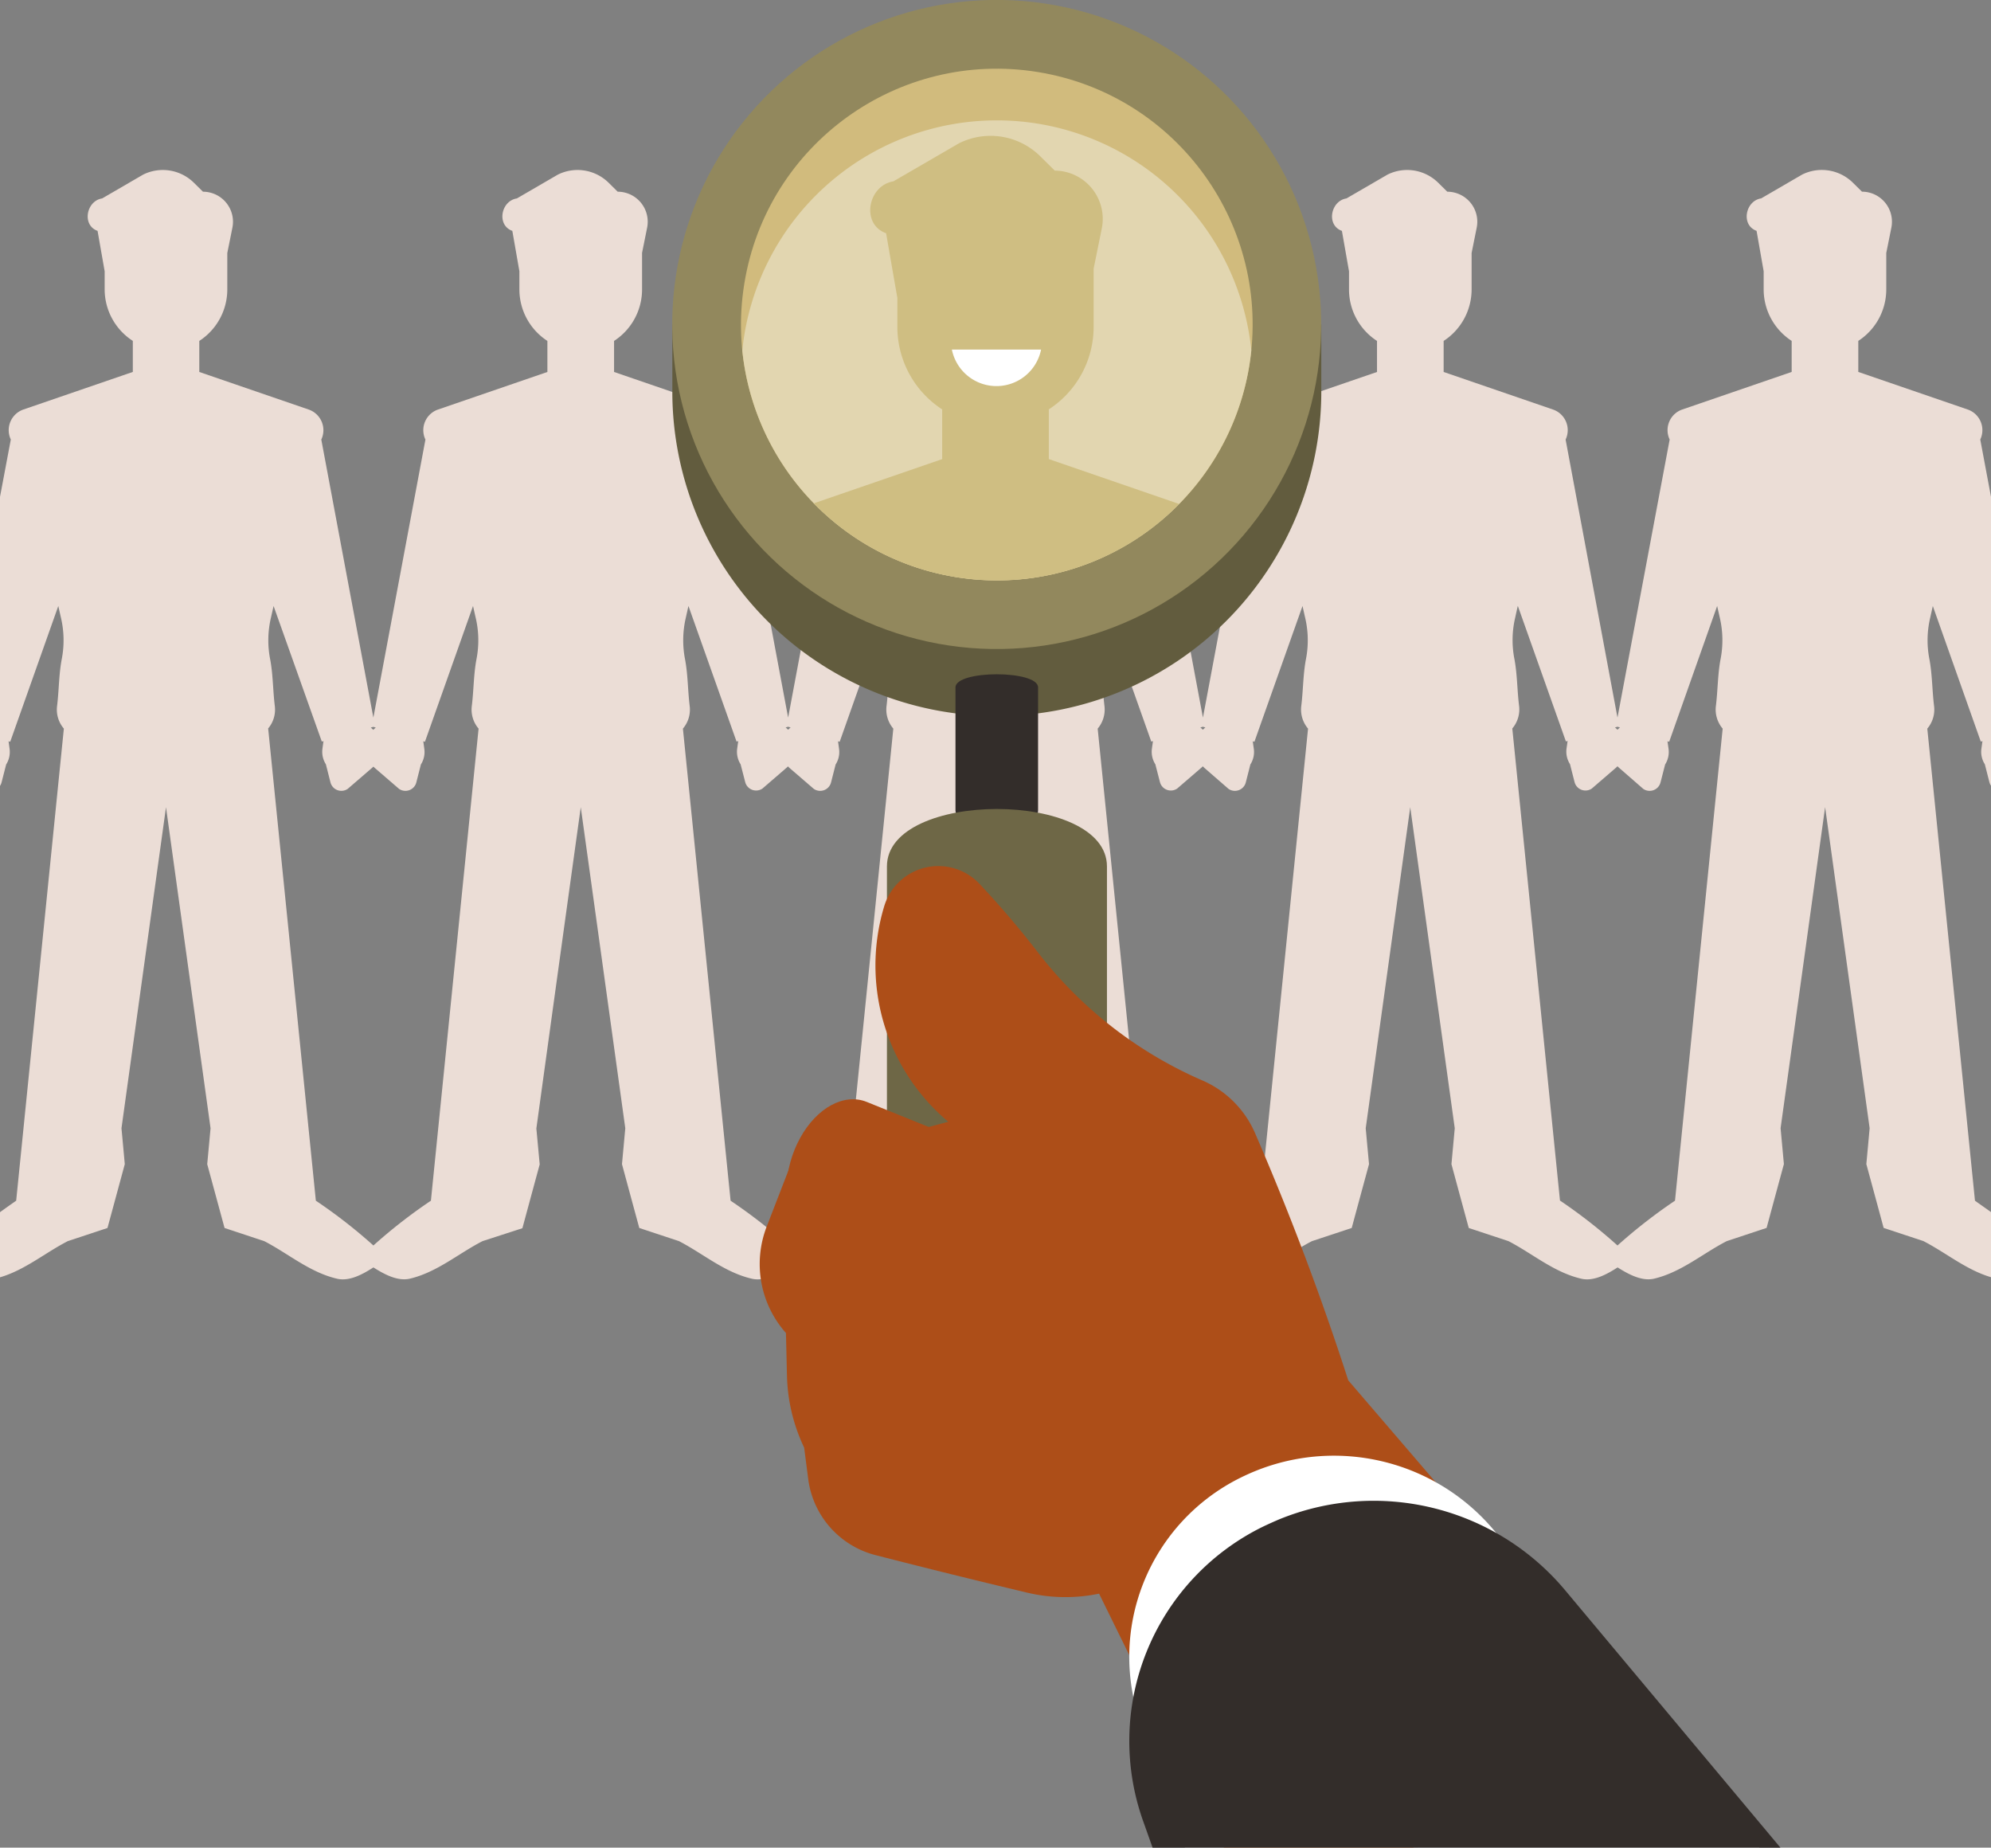 <svg id="publicdomainvectors.org" xmlns="http://www.w3.org/2000/svg" viewBox="0 0 530.38 492.09"><rect x="0" y="0" width="530.38" height="492.09" fill="#808080" stroke="none"/><defs><style>.cls-1{fill:#ebddd6;}.cls-1,.cls-10,.cls-2,.cls-3,.cls-6,.cls-7,.cls-8,.cls-9{fill-rule:evenodd;}.cls-2{fill:#625c3e;}.cls-3{fill:#332d2a;}.cls-4{fill:#92885d;}.cls-5{fill:#d1bb7d;}.cls-6{fill:#e2d6b0;}.cls-7{fill:#cfbe82;}.cls-8{fill:#6e6746;}.cls-9{fill:#ad4e18;}.cls-10{fill:#fff;}</style></defs><path class="cls-1" d="M244.16,126.83v9.72a16.35,16.35,0,0,1-7.46,13.69v8.27l29.12,10a5.82,5.82,0,0,1,3.38,8l13.87,74.06,13.87-74.06a5.81,5.81,0,0,1,3.37-8l29.12-10v-8.27A16.34,16.34,0,0,1,322,136.55v-4.86l-1.89-10.76c-4.25-1.51-3-8,1.21-8.64l10.94-6.35a11.77,11.77,0,0,1,13.49,2.16l2.43,2.4a8,8,0,0,1,7.83,9.62l-1.35,6.71v9.72a16.35,16.35,0,0,1-7.46,13.69v8.27l29.12,10a5.81,5.81,0,0,1,3.38,8l13.87,74.06,13.87-74.06a5.81,5.81,0,0,1,3.37-8l29.13-10v-8.27a16.33,16.33,0,0,1-7.46-13.69v-4.86l-1.89-10.76c-4.25-1.51-3-8,1.21-8.64l10.94-6.35a11.77,11.77,0,0,1,13.49,2.16l2.43,2.4a8,8,0,0,1,7.83,9.62l-1.35,6.71v9.72a16.36,16.36,0,0,1-7.45,13.69v8.27l29.12,10a5.81,5.81,0,0,1,3.37,8L504,250.56,517.9,176.5a5.81,5.81,0,0,1,3.38-8l29.12-10v-8.27a16.35,16.35,0,0,1-7.46-13.69v-4.86l-1.89-10.76c-4.24-1.51-3-8,1.22-8.64l10.93-6.35a11.79,11.79,0,0,1,13.5,2.16l2.43,2.4a8,8,0,0,1,7.82,9.62l-1.35,6.71v9.72a16.34,16.34,0,0,1-7.45,13.69v8.27l29.12,10a5.81,5.81,0,0,1,3.37,8l2.86,15.27V268.7a3.27,3.27,0,0,1-.43-.95L601.86,263a6.15,6.15,0,0,1-.91-4.18l.27-2-.44.13L588,220.84l-.7,3.14a26.11,26.11,0,0,0-.2,11.06c.77,4.13.72,8.31,1.24,12.46a7.83,7.83,0,0,1-1.81,6l12.7,125.73c1.38,1,2.84,2,4.31,3.06v17.33c-6.65-1.95-12-6.52-18.06-9.64l-10.58-3.5q-2.29-8.48-4.61-17,.45-4.77.88-9.56-5.93-42.75-11.86-85.51-5.92,42.75-11.86,85.51c.29,3.19.59,6.38.88,9.56q-2.31,8.49-4.61,17L533.1,390c-6.45,3.32-12.09,8.28-19.36,10-3.32.77-6.93-1.25-9.71-3-2.78,1.79-6.39,3.81-9.71,3-7.27-1.7-12.91-6.66-19.36-10l-10.58-3.5q-2.31-8.48-4.61-17c.29-3.18.59-6.37.88-9.56q-5.92-42.75-11.86-85.51-5.93,42.75-11.86,85.51c.29,3.19.59,6.38.88,9.56q-2.31,8.49-4.61,17L422.62,390c-6.45,3.32-12.09,8.28-19.36,10-3.32.77-6.93-1.25-9.71-3-2.78,1.79-6.39,3.81-9.71,3-7.27-1.7-12.91-6.66-19.36-10l-10.58-3.5q-2.31-8.48-4.61-17c.29-3.18.59-6.37.88-9.56q-5.93-42.75-11.86-85.51-5.94,42.75-11.87,85.51c.3,3.19.59,6.38.89,9.56q-2.31,8.49-4.61,17L312.14,390c-6.45,3.32-12.09,8.28-19.36,10-3.32.77-6.93-1.25-9.71-3-2.79,1.79-6.39,3.81-9.71,3-7.27-1.7-12.91-6.66-19.37-10l-10.57-3.5q-2.31-8.48-4.61-17c.29-3.18.59-6.37.88-9.56q-5.92-42.75-11.86-85.51Q221.89,317.19,216,360c.3,3.19.59,6.38.89,9.56q-2.31,8.49-4.61,17L201.66,390c-6.46,3.32-12.1,8.28-19.36,10-3.33.77-6.93-1.25-9.71-3-2.79,1.79-6.39,3.81-9.72,3-7.26-1.7-12.9-6.66-19.36-10l-10.57-3.5-4.62-17c.3-3.18.59-6.37.89-9.56q-5.94-42.75-11.87-85.51-5.93,42.75-11.86,85.51.45,4.79.88,9.56-2.3,8.49-4.61,17L91.18,390c-6.07,3.12-11.41,7.69-18.06,9.64V382.29c1.47-1.06,2.92-2.09,4.31-3.06L90.13,253.5a7.79,7.79,0,0,1-1.81-6c.52-4.15.46-8.33,1.24-12.46a26.27,26.27,0,0,0-.2-11.06l-.71-3.14L75.84,257l-.44-.13.27,2a6.21,6.21,0,0,1-.91,4.18l-1.22,4.76a3,3,0,0,1-.42.95V191.77L76,176.5a5.82,5.82,0,0,1,3.38-8l29.12-10v-8.27A16.35,16.35,0,0,1,101,136.55v-4.86l-1.89-10.76c-4.24-1.51-3-8,1.22-8.64l10.93-6.35a11.79,11.79,0,0,1,13.5,2.16l2.43,2.4a8,8,0,0,1,7.83,9.62l-1.35,6.71v9.72a16.35,16.35,0,0,1-7.46,13.69v8.27l29.12,10a5.82,5.82,0,0,1,3.38,8l13.87,74.06,13.87-74.06a5.81,5.81,0,0,1,3.37-8l29.12-10v-8.27a16.35,16.35,0,0,1-7.46-13.69v-4.86q-.94-5.39-1.88-10.76c-4.25-1.51-3.05-8,1.21-8.64l10.93-6.35a11.79,11.79,0,0,1,13.5,2.16l2.43,2.4a8,8,0,0,1,7.83,9.62l-1.35,6.71ZM144.56,253.5l12.7,125.73a138.87,138.87,0,0,1,15.33,11.93,138.76,138.76,0,0,1,15.32-11.93l12.7-125.73a7.79,7.79,0,0,1-1.81-6c.52-4.15.47-8.33,1.24-12.46a26.11,26.11,0,0,0-.2-11.06c-.24-1-.47-2.09-.71-3.14L186.32,257l-.44-.13.27,2a6.15,6.15,0,0,1-.91,4.18c-.4,1.59-.81,3.17-1.21,4.76a3,3,0,0,1-4.59,1.75l-6.38-5.5a5,5,0,0,1-.47-.45,5.11,5.11,0,0,1-.48.45l-6.38,5.5a3,3,0,0,1-4.58-1.75L159.93,263a6.21,6.21,0,0,1-.91-4.18l.27-2-.44.13L146,220.84l-.71,3.14a26.27,26.27,0,0,0-.2,11.06c.78,4.13.72,8.31,1.24,12.46a7.79,7.79,0,0,1-1.81,6Zm28,.33a5.58,5.58,0,0,1,.67-.61l-.67-.19-.67.19a7.68,7.68,0,0,1,.67.61ZM504,253l-.67.19a6.47,6.47,0,0,1,.67.61,6.47,6.47,0,0,1,.67-.61L504,253Zm0,10.52c-.15.16-.31.31-.47.45l-6.38,5.5a3,3,0,0,1-4.59-1.75c-.4-1.59-.81-3.17-1.21-4.76a6.16,6.16,0,0,1-.92-4.18c.1-.67.19-1.33.28-2l-.45.13-12.81-36.11c-.23,1-.47,2.09-.7,3.14a26.11,26.11,0,0,0-.2,11.06c.77,4.13.72,8.31,1.24,12.46a7.83,7.83,0,0,1-1.81,6l12.7,125.73A139.7,139.7,0,0,1,504,391.16a139.7,139.7,0,0,1,15.32-11.93l12.7-125.73a7.83,7.83,0,0,1-1.81-6c.52-4.15.47-8.33,1.24-12.46a26.27,26.27,0,0,0-.19-11.06l-.71-3.14L517.77,257l-.45-.13.28,2a6.21,6.21,0,0,1-.91,4.18l-1.22,4.76a3,3,0,0,1-4.59,1.75L504.5,264c-.16-.14-.32-.29-.47-.45ZM283.07,253l-.67.19a6.47,6.47,0,0,1,.67.61,6.47,6.47,0,0,1,.67-.61l-.67-.19Zm0,10.52a5.11,5.11,0,0,1-.48.45l-6.37,5.5a3,3,0,0,1-4.59-1.75L270.41,263a6.21,6.21,0,0,1-.91-4.18c.09-.67.18-1.33.28-2l-.45.13-12.81-36.11c-.24,1-.47,2.09-.71,3.14a26.43,26.43,0,0,0-.2,11.06c.78,4.13.72,8.31,1.24,12.46a7.79,7.79,0,0,1-1.81,6l12.7,125.73a138.87,138.87,0,0,1,15.33,11.93,138.76,138.76,0,0,1,15.32-11.93l12.7-125.73a7.83,7.83,0,0,1-1.81-6c.52-4.15.47-8.33,1.24-12.46a26.11,26.11,0,0,0-.2-11.06c-.23-1-.47-2.09-.7-3.14Q303.2,238.9,296.8,257l-.44-.13.27,2a6.15,6.15,0,0,1-.91,4.18c-.4,1.59-.81,3.17-1.21,4.76a3,3,0,0,1-4.59,1.75l-6.38-5.5c-.16-.14-.32-.29-.47-.45ZM393.55,253l-.67.19a6.47,6.47,0,0,1,.67.61,6.47,6.47,0,0,1,.67-.61l-.67-.19Zm0,10.52c-.15.16-.31.31-.47.45l-6.38,5.5a3,3,0,0,1-4.59-1.75L380.89,263a6.21,6.21,0,0,1-.91-4.18c.09-.67.19-1.33.28-2l-.45.13L367,220.84c-.23,1-.47,2.09-.7,3.14a26.11,26.11,0,0,0-.2,11.06c.77,4.13.72,8.31,1.24,12.46a7.87,7.87,0,0,1-1.81,6l12.7,125.73a139.7,139.7,0,0,1,15.32,11.93,138.76,138.76,0,0,1,15.32-11.93l12.7-125.73a7.83,7.83,0,0,1-1.81-6c.52-4.15.47-8.33,1.24-12.46a26.11,26.11,0,0,0-.2-11.06c-.23-1-.47-2.09-.7-3.14Q413.69,238.9,407.28,257l-.44-.13c.09.66.18,1.32.28,2a6.16,6.16,0,0,1-.92,4.18c-.4,1.59-.8,3.17-1.21,4.76a3,3,0,0,1-4.59,1.75L394,264C393.86,263.86,393.7,263.71,393.55,263.55Z" transform="translate(-73.12 -59.44)"/><path class="cls-2" d="M425.1,145.88V163.7a86.44,86.44,0,0,1-172.88,0V145.88Z" transform="translate(-73.12 -59.44)"/><path class="cls-3" d="M349.65,242.52v32.85c0,4.66-22,4.66-22,0V242.52C327.67,237.86,349.65,237.86,349.65,242.52Z" transform="translate(-73.12 -59.44)"/><circle class="cls-4" cx="338.66" cy="145.88" r="86.44" transform="translate(60.84 393.15) rotate(-79.59)"/><circle class="cls-5" cx="338.66" cy="145.88" r="68.14" transform="translate(67.12 397.25) rotate(-80.75)"/><path class="cls-6" d="M406.46,152.75a68.15,68.15,0,0,1-135.6,0,68.15,68.15,0,0,1,135.6,0Z" transform="translate(-73.12 -59.44)"/><path class="cls-7" d="M387.24,193.67a68.13,68.13,0,0,1-97.33-.18l34.2-11.77V168.48a26.18,26.18,0,0,1-11.94-21.91v-7.78q-1.51-8.61-3-17.23c-6.79-2.41-4.87-12.71,1.94-13.82l17.5-10.15a18.83,18.83,0,0,1,21.6,3.45l3.89,3.84a12.87,12.87,0,0,1,12.53,15.39L364.45,131v15.56a26.18,26.18,0,0,1-11.94,21.91v13.24Z" transform="translate(-73.12 -59.44)"/><path class="cls-8" d="M368,290.21v124c0,20.41-58.61,20.41-58.61,0v-124C309.36,269.8,368,269.8,368,290.21Z" transform="translate(-73.12 -59.44)"/><path class="cls-9" d="M409.09,499.5l-28.61-30.77L365.36,466a47.37,47.37,0,0,1-29.15-75.59,19.31,19.31,0,0,0-4.86-28.07,54.37,54.37,0,0,1-22.68-61.55,15.06,15.06,0,0,1,25.38-5.94q8.26,8.79,15.65,18.36a111.29,111.29,0,0,0,43.74,34,27,27,0,0,1,14,14q14,32.31,24.84,65.87l49.13,57.23-30.66,67.14H449Z" transform="translate(-73.12 -59.44)"/><path class="cls-9" d="M283.84,369.39l-6.48,16.73a27.64,27.64,0,0,0,5.13,28.35l.27,11.34A46.94,46.94,0,0,0,287.34,445l1.08,8.37a24.11,24.11,0,0,0,17.9,20.25q20.16,5.18,40.41,10a44.13,44.13,0,0,0,19.17.27l33.28,67.68h50.48L414.22,443.89,342.5,353.73Z" transform="translate(-73.12 -59.44)"/><path class="cls-10" d="M541.8,551.53l-70.62-84.42a55.69,55.69,0,0,0-63.7-15.86c-1.32.54-2.6,1.12-3.86,1.74a53.22,53.22,0,0,0-26.52,65.79l11.67,32.75Z" transform="translate(-73.12 -59.44)"/><path class="cls-3" d="M547.4,551.53,490.07,483A66.53,66.53,0,0,0,414,464.05q-2.36,1-4.61,2.08a63.56,63.56,0,0,0-31.67,78.56l2.43,6.84Z" transform="translate(-73.12 -59.44)"/><path class="cls-9" d="M336.36,366,304,352.92c-6-2.42-13.3,1.54-17.74,9.62s-4.9,18.24-1.11,24.67c5.75,9.76,14.35,15.54,24.21,16.28,6.44.49,13.25-1.76,19.55-6.45,4.19-3.13,7.49-8.5,8.95-14.56S338.76,370.32,336.36,366Z" transform="translate(-73.12 -59.44)"/><path class="cls-10" d="M350.45,152.55a12.12,12.12,0,0,1-23.76,0Z" transform="translate(-73.12 -59.44)"/></svg>